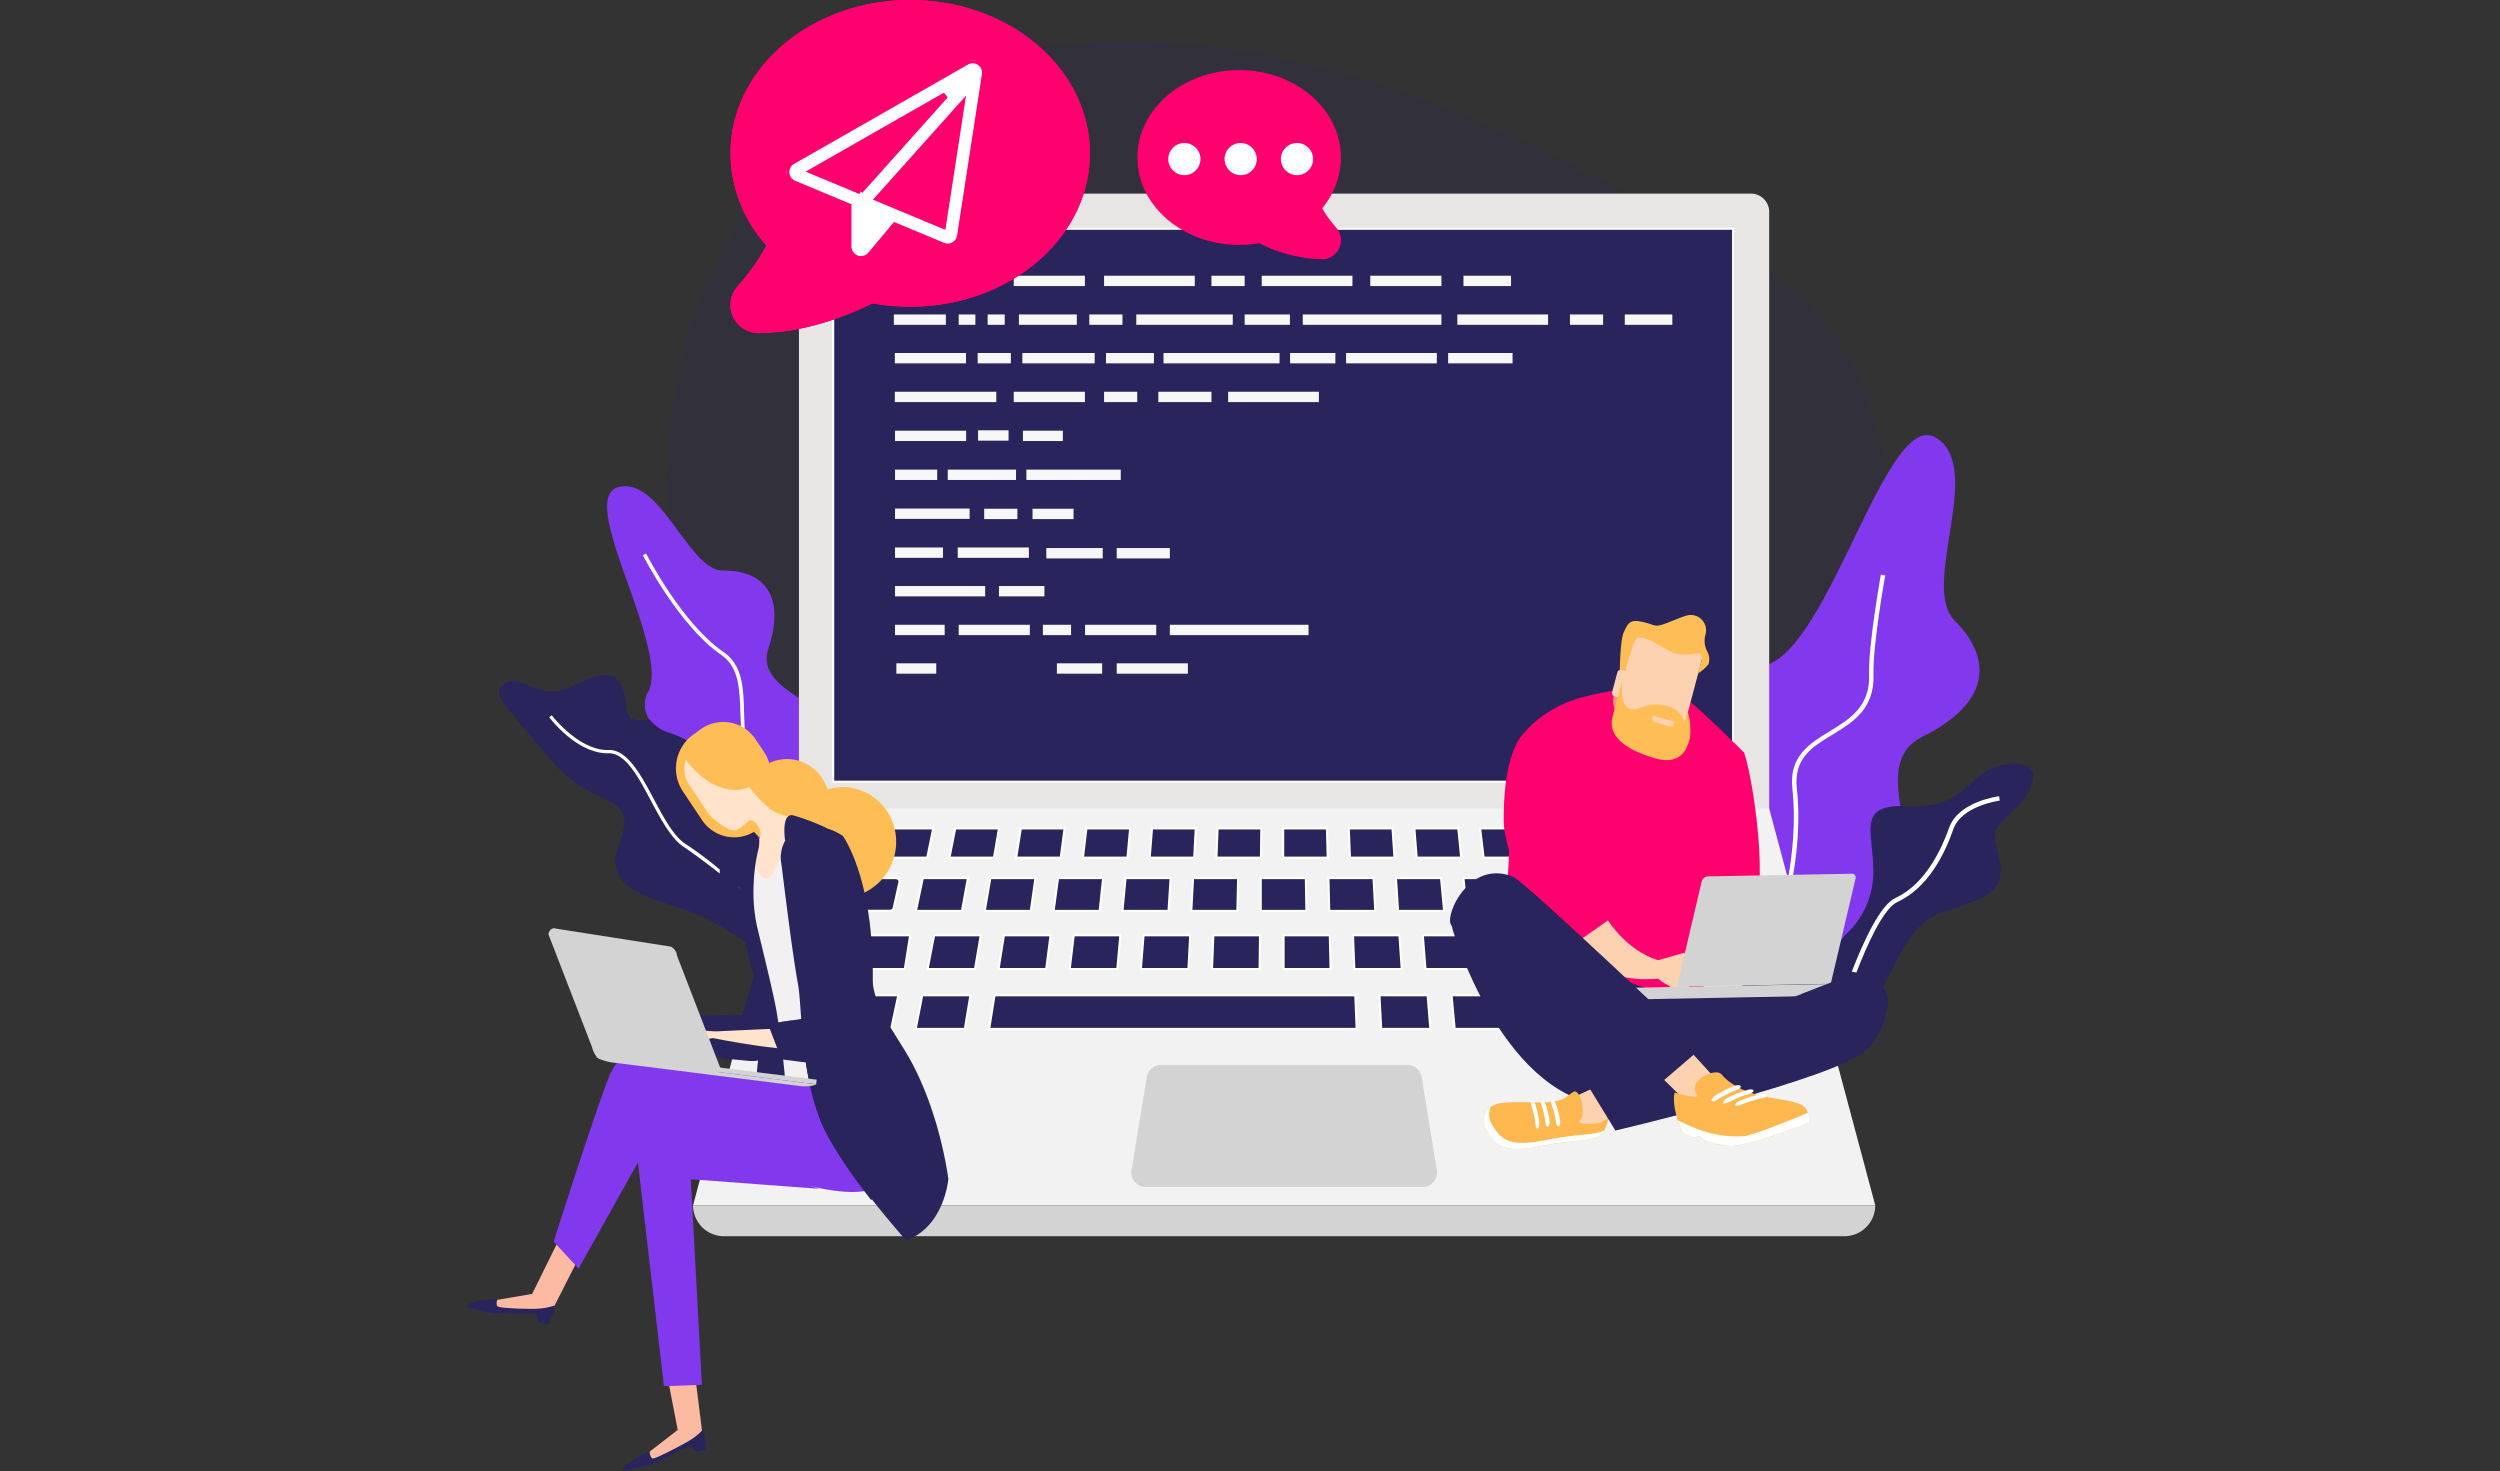 <svg xmlns="http://www.w3.org/2000/svg" xmlns:xlink="http://www.w3.org/1999/xlink" width="606" height="356.605" viewBox="0 0 606 356.605"><rect x="0" y="0" width="606" height="356.605" fill="#333333" stroke="none"/><defs><clipPath id="clip-path"><rect id="Rectangle_219" data-name="Rectangle 219" width="35.714" height="8.73" fill="#fff"></rect></clipPath><clipPath id="clip-path-2"><rect id="Rectangle_220" data-name="Rectangle 220" width="48.206" height="48.239" fill="#fff" stroke="#ff006e" stroke-width="1.5"></rect></clipPath></defs><g id="image-4" transform="translate(-4159 -2734.395)"><rect id="Rectangle_221" data-name="Rectangle 221" width="606" height="356" transform="translate(4159 2735)" fill="none"></rect><g id="Group_215" data-name="Group 215" transform="translate(26 102.501)"><path id="Path_370" data-name="Path 370" d="M101.833,705.759l2.464,19.665L93.6,730.491l-5.9,1.3,10.507-8.136L94.766,705.9Z" transform="translate(4199.071 2254.846)" fill="#fcbaa2"></path><path id="Path_371" data-name="Path 371" d="M101.816,749.04l-2.324.6L97.911,748.2l-8.554,4.277-7.578,1.813a1.532,1.532,0,0,1,.139-.93c.93-1.255,6.276-4,6.276-4s.093,1.813.837,1.86,7.3-3.394,8.833-4.324c2.6-1.627,3.115-2.7,3.3-2.557.558.279.651,4.7.651,4.7" transform="translate(4202.25 2234.206)" fill="#29245c"></path><path id="Path_372" data-name="Path 372" d="M130.386,255.079c.646,1.6,1.359,3.194,2.141,4.724,11.622,22.8,35.208,37.178,60.355,39.761,20.118,2.039,39.693-4.52,56.515-15.225,16.788-10.671,30.246-25.692,48.9-33.508,26.3-10.977,55.632-19.643,76.26-42.888C398.01,181.538,407.049,141.505,396,107.726,385.265,74.761,349.616,64.09,321.92,49.578c-49.786-26.133-118.74-43.5-170.565-12.812C89.266,73.5,100.549,156.9,120.225,214.774c4.486,13.185,5.03,27.391,10.161,40.3" transform="translate(4189.996 2621.56)" fill="#29245c" opacity="0.2"></path><rect id="Rectangle_149" data-name="Rectangle 149" width="296.024" height="279.491" transform="translate(4294.657 2642.004)" fill="none"></rect><path id="Path_373" data-name="Path 373" d="M135.835,345.047c-2.232-6.276-4.788-13.343-1.953-20.595,3.812-9.763-4.277-14.784-11.39-19.293-6.137-3.812-11.9-7.438-9.949-13.436,2.139-6.509,2-11.529-.418-14.83-2.046-2.789-5.672-4.277-10.507-4.231-3.859.046-7.3-4.7-10.972-9.67-4.324-5.858-8.74-11.9-14.319-10.553a3.289,3.289,0,0,0-2.232,1.674c-1.953,3.673,1.116,12.413,4.417,21.711,3.533,10.042,7.578,21.385,4.928,26.22-2.882,5.3,2.324,10.135,7.857,15.3,5.858,5.439,12.506,11.622,10.739,19.386-1.674,7.252-2.046,9.949-1.023,11.53.79,1.255,2.417,1.534,4.881,2a50.964,50.964,0,0,1,6.416,1.534c11.2,3.487,14.458,10.739,14.5,10.832l.139.325.325-.047c5.393-.837,8.554-2.371,10.042-4.835.093-.139.139-.279.232-.418,1.581-3.3.046-7.624-1.72-12.6" transform="translate(4206.678 2497.521)" fill="#8238ed"></path><path id="Path_374" data-name="Path 374" d="M76.994,383.856c1.86,2.882,3.208,5.393,3.068,8.926-.093,3.3-.6,6.555-.883,9.809-.046.7-.093,1.348-.139,2-.93-.79-1.813-1.581-2.743-2.371a11.757,11.757,0,0,0-1.3-.046c1.3,1.069,2.65,2.231,3.952,3.394-.139,2.278-.186,4.556-.186,6.834,0,1.348-.046,2.789.046,4.138-1.209-.744-2.464-1.488-3.626-2.232a86.28,86.28,0,0,0-9.623-5.439c-2-.837-4.231-1.581-6.369-2.278-5.579-1.813-11.3-3.673-13.2-7.624-.976-2.046-.883-4.51.279-7.485,2.929-7.671.186-8.973-4.417-11.2a33.32,33.32,0,0,1-12.459-9.344c-2-2.417-3.766-4.51-5.346-6.323-4.7-5.532-7.3-8.554-6.973-10.321a2.021,2.021,0,0,1,.79-1.162,4.867,4.867,0,0,1,.883-.558c1.767-.976,3.533-.232,5.532.6,2.7,1.116,6,2.557,10.6.186,3.626-1.86,7.671-3.58,10.088-2.185,1.674.93,2.65,3.347,2.975,7.3a3.419,3.419,0,0,0,1.209,2.65c1.023.744,2.6.651,4.417.279a9.378,9.378,0,0,0,4.835,3.254c2.743.976,4.788,1.86,6.788,4.091a121.443,121.443,0,0,1,11.808,15.109" transform="translate(4236.881 2444.858)" fill="#29245c"></path><path id="Path_375" data-name="Path 375" d="M76.215,402.761c-2.789-1.86-5.207-6.369-7.531-10.739-3.161-5.951-6.462-12.087-10.972-11.948-7.252.186-13.714-8.368-13.807-8.415l-.6.465c.279.372,6.788,8.926,14.412,8.74,4.045-.093,7.252,5.811,10.274,11.576,2.371,4.417,4.835,9.019,7.764,11.018,1.767,1.162,5.021,3.533,8.88,6.555v-.976a90.891,90.891,0,0,0-8.415-6.276" transform="translate(4222.83 2433.624)" fill="#fff"></path><path id="Path_376" data-name="Path 376" d="M628.5,382.184s4.184-10.414-3.44-25.2c-7.671-14.784-13.854-12.506,4.6-23.9s.093-47.187,15.807-51.743,29.335-62.529,41.283-55.137-4,35.8,4.556,44.351c8.508,8.554,9.67,19.386-7.95,28.173s12.506,42.352-11.39,52.58-17.015,50.349-43.468,30.869" transform="translate(3915.545 2511.802)" fill="#8238ed"></path><path id="Path_377" data-name="Path 377" d="M656.32,432.157c-.047-.139-2.6-13.436,5.532-30.637,8.275-17.527,12.227-36.68,10.6-51.278-.883-7.9,4.184-10.972,9.066-13.947,4.835-2.929,9.809-6,9.53-13.761-.232-7.02,2.743-23.477,2.836-24.175l1.069.186c-.047.186-3.068,17.062-2.836,23.942.279,8.415-4.974,11.622-10.042,14.691-4.835,2.929-9.344,5.718-8.554,12.924,1.674,14.737-2.325,34.124-10.693,51.836-7.95,16.876-5.486,29.846-5.439,29.986Z" transform="translate(3895.025 2472.847)" fill="#fff"></path><path id="Path_378" data-name="Path 378" d="M745.648,398.512c6.648-3.161,13.714-1.72,10.042,4.928s-9.159,7.159-8.136,12.413,3.719,10.972-4.928,14.319c-8.647,3.3-12.692,2.743-17.945,12.459-5.3,9.716-7.113,16.922-16.178,14.6-9.065-2.371-1.534-14.319,3.161-19.34a20.464,20.464,0,0,0,6.276-15.109c-.093-9.716-4.091-16.225,8.461-15.574,12.552.558,14.737-6.555,19.247-8.694" transform="translate(3869.156 2420.114)" fill="#29245c"></path><path id="Path_379" data-name="Path 379" d="M710.3,473.087c.372-1.255,9.112-31.334,16.271-34.588,7.3-3.347,11.251-12.087,12.971-16.969,2.231-6.369,11.762-7.624,12.134-7.671l.14,1.069c-.093,0-9.251,1.209-11.251,6.927-2.138,6.183-6.23,14.272-13.529,17.62-6.694,3.068-15.574,33.612-15.667,33.938Z" transform="translate(3865.917 2411.042)" fill="#fff"></path><path id="Path_380" data-name="Path 380" d="M149.236,381.122c-14.319-3.58-14.5-11.3-14.691-18.735-.139-6.09-.279-11.855-8.043-15.388-10.274-4.7-10.507-13.389-10.739-21.06-.186-5.718-.325-11.111-4.6-14.04-10.274-7.02-18.968-24.035-19.061-24.221l.79-.418c.093.186,8.647,16.969,18.782,23.9,4.649,3.161,4.835,8.787,4.974,14.737.232,7.764.465,15.853,10.228,20.27,8.229,3.766,8.415,10.088,8.554,16.178.186,7.438.372,14.5,14.04,17.9Z" transform="translate(4196.717 2478.787)" fill="#fff"></path><path id="Path_381" data-name="Path 381" d="M173.5,273.856H408.692V104.076a4.415,4.415,0,0,0-4.417-4.417H177.917a4.415,4.415,0,0,0-4.417,4.417Z" transform="translate(4153.16 2579.171)" fill="#e8e5e5"></path><rect id="Rectangle_150" data-name="Rectangle 150" width="218.13" height="134.03" transform="translate(4334.967 2687.344)" fill="#29245c"></rect><rect id="Rectangle_151" data-name="Rectangle 151" width="218.13" height="134.03" transform="translate(4334.967 2687.344)" fill="none" stroke="#fff" stroke-width="0.5"></rect><path id="Path_382" data-name="Path 382" d="M379.154,420.259h-235.1L118.3,516.446H404.863Z" transform="translate(4182.697 2407.618)" fill="#f2f2f2"></path><path id="Path_383" data-name="Path 383" d="M189.828,456.559h14.458c.6,0,1.069.465.93.976l-1.395,6.276a.924.924,0,0,1-.93.651H188.2a.861.861,0,0,1-.93-1.023l1.627-6.276a.945.945,0,0,1,.93-.6" transform="translate(4145.804 2388.194)" fill="#29245c"></path><path id="Path_384" data-name="Path 384" d="M189.828,456.559h14.458c.6,0,1.069.465.93.976l-1.395,6.276a.924.924,0,0,1-.93.651H188.2a.861.861,0,0,1-.93-1.023l1.627-6.276A.945.945,0,0,1,189.828,456.559Z" transform="translate(4145.804 2388.194)" fill="none" stroke="#fff" stroke-width="0.5"></path><path id="Path_385" data-name="Path 385" d="M236.174,456.559H247.1l-1.441,7.95H234.5Z" transform="translate(4120.519 2388.194)" fill="#29245c"></path><path id="Path_386" data-name="Path 386" d="M236.174,456.559H247.1l-1.441,7.95H234.5Z" transform="translate(4120.519 2388.194)" fill="none" stroke="#fff" stroke-width="0.5"></path><path id="Path_387" data-name="Path 387" d="M271.748,456.559h10.925l-1.116,7.95H270.4Z" transform="translate(4101.309 2388.194)" fill="#29245c"></path><path id="Path_388" data-name="Path 388" d="M271.748,456.559h10.925l-1.116,7.95H270.4Z" transform="translate(4101.309 2388.194)" fill="none" stroke="#fff" stroke-width="0.5"></path><path id="Path_389" data-name="Path 389" d="M307.369,456.559h10.925l-.837,7.95H306.3Z" transform="translate(4082.098 2388.194)" fill="#29245c"></path><path id="Path_390" data-name="Path 390" d="M307.369,456.559h10.925l-.837,7.95H306.3Z" transform="translate(4082.098 2388.194)" fill="none" stroke="#fff" stroke-width="0.5"></path><path id="Path_391" data-name="Path 391" d="M342.944,456.559h10.925l-.511,7.95H342.2Z" transform="translate(4062.888 2388.194)" fill="#29245c"></path><path id="Path_392" data-name="Path 392" d="M342.944,456.559h10.925l-.511,7.95H342.2Z" transform="translate(4062.888 2388.194)" fill="none" stroke="#fff" stroke-width="0.5"></path><path id="Path_393" data-name="Path 393" d="M378.518,456.559h10.925l-.186,7.95H378.1Z" transform="translate(4043.678 2388.194)" fill="#29245c"></path><path id="Path_394" data-name="Path 394" d="M378.518,456.559h10.925l-.186,7.95H378.1Z" transform="translate(4043.678 2388.194)" fill="none" stroke="#fff" stroke-width="0.5"></path><path id="Path_395" data-name="Path 395" d="M642.111,456.559H625.7l1.767,7.95h16.69Z" transform="translate(3911.187 2388.194)" fill="#29245c"></path><path id="Path_396" data-name="Path 396" d="M642.111,456.559H625.7l1.767,7.95h16.69Z" transform="translate(3911.187 2388.194)" fill="none" stroke="#fff" stroke-width="0.5"></path><path id="Path_397" data-name="Path 397" d="M601.425,456.559H590.5l1.441,7.95H603.1Z" transform="translate(3930.022 2388.194)" fill="#29245c"></path><path id="Path_398" data-name="Path 398" d="M601.425,456.559H590.5l1.441,7.95H603.1Z" transform="translate(3930.022 2388.194)" fill="none" stroke="#fff" stroke-width="0.5"></path><path id="Path_399" data-name="Path 399" d="M566.225,456.559H555.3l1.116,7.95h11.157Z" transform="translate(3948.858 2388.194)" fill="#29245c"></path><path id="Path_400" data-name="Path 400" d="M566.225,456.559H555.3l1.116,7.95h11.157Z" transform="translate(3948.858 2388.194)" fill="none" stroke="#fff" stroke-width="0.5"></path><path id="Path_401" data-name="Path 401" d="M530.925,456.559H520l.837,7.95h11.158Z" transform="translate(3967.747 2388.194)" fill="#29245c"></path><path id="Path_402" data-name="Path 402" d="M530.925,456.559H520l.837,7.95h11.158Z" transform="translate(3967.747 2388.194)" fill="none" stroke="#fff" stroke-width="0.5"></path><path id="Path_403" data-name="Path 403" d="M495.725,456.559H484.8l.511,7.95h11.158Z" transform="translate(3986.583 2388.194)" fill="#29245c"></path><path id="Path_404" data-name="Path 404" d="M495.725,456.559H484.8l.511,7.95h11.158Z" transform="translate(3986.583 2388.194)" fill="none" stroke="#fff" stroke-width="0.5"></path><path id="Path_405" data-name="Path 405" d="M460.525,456.559H449.6l.186,7.95h11.158Z" transform="translate(4005.418 2388.194)" fill="#29245c"></path><path id="Path_406" data-name="Path 406" d="M460.525,456.559H449.6l.186,7.95h11.158Z" transform="translate(4005.418 2388.194)" fill="none" stroke="#fff" stroke-width="0.5"></path><path id="Path_407" data-name="Path 407" d="M414.3,456.559h10.925l.139,7.95H414.3Z" transform="translate(4024.307 2388.194)" fill="#29245c"></path><path id="Path_408" data-name="Path 408" d="M414.3,456.559h10.925l.139,7.95H414.3Z" transform="translate(4024.307 2388.194)" fill="none" stroke="#fff" stroke-width="0.5"></path><path id="Path_409" data-name="Path 409" d="M180.467,486.359h22.78l-1.3,8.182H178.7Z" transform="translate(4150.377 2372.248)" fill="#29245c"></path><path id="Path_410" data-name="Path 410" d="M180.467,486.359h22.78l-1.3,8.182H178.7Z" transform="translate(4150.377 2372.248)" fill="none" stroke="#fff" stroke-width="0.5"></path><path id="Path_411" data-name="Path 411" d="M636.173,486.359H608l1.581,8.182h28.777Z" transform="translate(3920.658 2372.248)" fill="#29245c"></path><path id="Path_412" data-name="Path 412" d="M636.173,486.359H608l1.581,8.182h28.777Z" transform="translate(3920.658 2372.248)" fill="none" stroke="#fff" stroke-width="0.5"></path><path id="Path_413" data-name="Path 413" d="M582.85,486.359H571.6l1.255,8.182h11.529Z" transform="translate(3940.136 2372.248)" fill="#29245c"></path><path id="Path_414" data-name="Path 414" d="M582.85,486.359H571.6l1.255,8.182h11.529Z" transform="translate(3940.136 2372.248)" fill="none" stroke="#fff" stroke-width="0.5"></path><path id="Path_415" data-name="Path 415" d="M546.451,486.359H535.2l.93,8.182h11.529Z" transform="translate(3959.614 2372.248)" fill="#29245c"></path><path id="Path_416" data-name="Path 416" d="M546.451,486.359H535.2l.93,8.182h11.529Z" transform="translate(3959.614 2372.248)" fill="none" stroke="#fff" stroke-width="0.5"></path><path id="Path_417" data-name="Path 417" d="M510.051,486.359H498.8l.651,8.182h11.483Z" transform="translate(3979.091 2372.248)" fill="#29245c"></path><path id="Path_418" data-name="Path 418" d="M510.051,486.359H498.8l.651,8.182h11.483Z" transform="translate(3979.091 2372.248)" fill="none" stroke="#fff" stroke-width="0.5"></path><path id="Path_419" data-name="Path 419" d="M473.65,486.359H462.4l.325,8.182h11.483Z" transform="translate(3998.569 2372.248)" fill="#29245c"></path><path id="Path_420" data-name="Path 420" d="M473.65,486.359H462.4l.325,8.182h11.483Z" transform="translate(3998.569 2372.248)" fill="none" stroke="#fff" stroke-width="0.5"></path><path id="Path_421" data-name="Path 421" d="M172.639,517.659h23.338l-1.72,8.136H170.5Z" transform="translate(4154.765 2355.499)" fill="#29245c"></path><path id="Path_422" data-name="Path 422" d="M172.639,517.659h23.338l-1.72,8.136H170.5Z" transform="translate(4154.765 2355.499)" fill="none" stroke="#fff" stroke-width="0.5"></path><path id="Path_423" data-name="Path 423" d="M235.981,517.659H247.65l-1.348,8.136H234.4Z" transform="translate(4120.572 2355.499)" fill="#29245c"></path><path id="Path_424" data-name="Path 424" d="M235.981,517.659H247.65l-1.348,8.136H234.4Z" transform="translate(4120.572 2355.499)" fill="none" stroke="#fff" stroke-width="0.5"></path><path id="Path_425" data-name="Path 425" d="M274,517.659h87.447l.325,8.136H272.7Z" transform="translate(4100.078 2355.499)" fill="#29245c"></path><path id="Path_426" data-name="Path 426" d="M274,517.659h87.447l.325,8.136H272.7Z" transform="translate(4100.078 2355.499)" fill="none" stroke="#fff" stroke-width="0.5"></path><path id="Path_427" data-name="Path 427" d="M476.2,517.659h11.669l.651,8.136h-11.9Z" transform="translate(3991.185 2355.499)" fill="#29245c"></path><path id="Path_428" data-name="Path 428" d="M476.2,517.659h11.669l.651,8.136h-11.9Z" transform="translate(3991.185 2355.499)" fill="none" stroke="#fff" stroke-width="0.5"></path><path id="Path_429" data-name="Path 429" d="M513.8,517.659h11.669l.976,8.136h-11.9Z" transform="translate(3971.065 2355.499)" fill="#29245c"></path><path id="Path_430" data-name="Path 430" d="M513.8,517.659h11.669l.976,8.136h-11.9Z" transform="translate(3971.065 2355.499)" fill="none" stroke="#fff" stroke-width="0.5"></path><path id="Path_431" data-name="Path 431" d="M551.5,517.659h11.669l1.255,8.136H552.569Z" transform="translate(3950.891 2355.499)" fill="#29245c"></path><path id="Path_432" data-name="Path 432" d="M551.5,517.659h11.669l1.255,8.136H552.569Z" transform="translate(3950.891 2355.499)" fill="none" stroke="#fff" stroke-width="0.5"></path><path id="Path_433" data-name="Path 433" d="M589.1,517.659h11.669l1.581,8.136H590.495Z" transform="translate(3930.771 2355.499)" fill="#29245c"></path><path id="Path_434" data-name="Path 434" d="M589.1,517.659h11.669l1.581,8.136H590.495Z" transform="translate(3930.771 2355.499)" fill="none" stroke="#fff" stroke-width="0.5"></path><path id="Path_435" data-name="Path 435" d="M626.7,517.659h23.338l2.138,8.136H628.42Z" transform="translate(3910.652 2355.499)" fill="#29245c"></path><path id="Path_436" data-name="Path 436" d="M626.7,517.659h23.338l2.138,8.136H628.42Z" transform="translate(3910.652 2355.499)" fill="none" stroke="#fff" stroke-width="0.5"></path><path id="Path_437" data-name="Path 437" d="M437.4,486.359H426.2v8.182h11.39Z" transform="translate(4017.94 2372.248)" fill="#29245c"></path><path id="Path_438" data-name="Path 438" d="M437.4,486.359H426.2v8.182h11.39Z" transform="translate(4017.94 2372.248)" fill="none" stroke="#fff" stroke-width="0.5"></path><path id="Path_439" data-name="Path 439" d="M400.522,486.359h-11.3l-.325,8.182h11.529Z" transform="translate(4037.899 2372.248)" fill="#29245c"></path><path id="Path_440" data-name="Path 440" d="M400.522,486.359h-11.3l-.325,8.182h11.529Z" transform="translate(4037.899 2372.248)" fill="none" stroke="#fff" stroke-width="0.5"></path><path id="Path_441" data-name="Path 441" d="M363.748,486.359h-11.3l-.651,8.182h11.529Z" transform="translate(4057.751 2372.248)" fill="#29245c"></path><path id="Path_442" data-name="Path 442" d="M363.748,486.359h-11.3l-.651,8.182h11.529Z" transform="translate(4057.751 2372.248)" fill="none" stroke="#fff" stroke-width="0.5"></path><path id="Path_443" data-name="Path 443" d="M326.973,486.359h-11.3l-.976,8.182h11.529Z" transform="translate(4077.604 2372.248)" fill="#29245c"></path><path id="Path_444" data-name="Path 444" d="M326.973,486.359h-11.3l-.976,8.182h11.529Z" transform="translate(4077.604 2372.248)" fill="none" stroke="#fff" stroke-width="0.5"></path><path id="Path_445" data-name="Path 445" d="M290.2,486.359H278.9l-1.3,8.182h11.529Z" transform="translate(4097.456 2372.248)" fill="#29245c"></path><path id="Path_446" data-name="Path 446" d="M290.2,486.359H278.9l-1.3,8.182h11.529Z" transform="translate(4097.456 2372.248)" fill="none" stroke="#fff" stroke-width="0.5"></path><path id="Path_447" data-name="Path 447" d="M253.478,486.359h-11.3l-1.581,8.182h11.483Z" transform="translate(4117.254 2372.248)" fill="#29245c"></path><path id="Path_448" data-name="Path 448" d="M253.478,486.359h-11.3l-1.581,8.182h11.483Z" transform="translate(4117.254 2372.248)" fill="none" stroke="#fff" stroke-width="0.5"></path><path id="Path_449" data-name="Path 449" d="M193.9,437.725l1.86-7.066h5.3l-1.72,7.066Z" transform="translate(4142.244 2402.053)" fill="#29245c"></path><path id="Path_450" data-name="Path 450" d="M193.9,437.725l1.86-7.066h5.3l-1.72,7.066Z" transform="translate(4142.244 2402.053)" fill="none" stroke="#fff" stroke-width="0.5"></path><path id="Path_451" data-name="Path 451" d="M218.774,430.659h10.6l-1.441,7.066H217.1Z" transform="translate(4129.829 2402.053)" fill="#29245c"></path><path id="Path_452" data-name="Path 452" d="M218.774,430.659h10.6l-1.441,7.066H217.1Z" transform="translate(4129.829 2402.053)" fill="none" stroke="#fff" stroke-width="0.5"></path><path id="Path_453" data-name="Path 453" d="M253.395,430.659h10.6l-1.209,7.066H252Z" transform="translate(4111.154 2402.053)" fill="#29245c"></path><path id="Path_454" data-name="Path 454" d="M253.395,430.659h10.6l-1.209,7.066H252Z" transform="translate(4111.154 2402.053)" fill="none" stroke="#fff" stroke-width="0.5"></path><path id="Path_455" data-name="Path 455" d="M287.916,430.659h10.6l-.93,7.066H286.8Z" transform="translate(4092.533 2402.053)" fill="#29245c"></path><path id="Path_456" data-name="Path 456" d="M287.916,430.659h10.6l-.93,7.066H286.8Z" transform="translate(4092.533 2402.053)" fill="none" stroke="#fff" stroke-width="0.5"></path><path id="Path_457" data-name="Path 457" d="M322.437,430.659h10.6l-.651,7.066H321.6Z" transform="translate(4073.911 2402.053)" fill="#29245c"></path><path id="Path_458" data-name="Path 458" d="M322.437,430.659h10.6l-.651,7.066H321.6Z" transform="translate(4073.911 2402.053)" fill="none" stroke="#fff" stroke-width="0.5"></path><path id="Path_459" data-name="Path 459" d="M356.958,430.659h10.6l-.372,7.066H356.4Z" transform="translate(4055.29 2402.053)" fill="#29245c"></path><path id="Path_460" data-name="Path 460" d="M356.958,430.659h10.6l-.372,7.066H356.4Z" transform="translate(4055.29 2402.053)" fill="none" stroke="#fff" stroke-width="0.5"></path><path id="Path_461" data-name="Path 461" d="M391.479,430.659h10.6l-.093,7.066H391.2Z" transform="translate(4036.668 2402.053)" fill="#29245c"></path><path id="Path_462" data-name="Path 462" d="M391.479,430.659h10.6l-.093,7.066H391.2Z" transform="translate(4036.668 2402.053)" fill="none" stroke="#fff" stroke-width="0.5"></path><path id="Path_463" data-name="Path 463" d="M426,430.659h10.6l.186,7.066H426Z" transform="translate(4018.047 2402.053)" fill="#29245c"></path><path id="Path_464" data-name="Path 464" d="M426,430.659h10.6l.186,7.066H426Z" transform="translate(4018.047 2402.053)" fill="none" stroke="#fff" stroke-width="0.5"></path><path id="Path_465" data-name="Path 465" d="M460.2,430.659h10.6l.465,7.066H460.479Z" transform="translate(3999.746 2402.053)" fill="#29245c"></path><path id="Path_466" data-name="Path 466" d="M460.2,430.659h10.6l.465,7.066H460.479Z" transform="translate(3999.746 2402.053)" fill="none" stroke="#fff" stroke-width="0.5"></path><path id="Path_467" data-name="Path 467" d="M494.4,430.659h10.646l.7,7.066H494.958Z" transform="translate(3981.446 2402.053)" fill="#29245c"></path><path id="Path_468" data-name="Path 468" d="M494.4,430.659h10.646l.7,7.066H494.958Z" transform="translate(3981.446 2402.053)" fill="none" stroke="#fff" stroke-width="0.5"></path><path id="Path_469" data-name="Path 469" d="M528.7,430.659h10.6l1.023,7.066H529.537Z" transform="translate(3963.092 2402.053)" fill="#29245c"></path><path id="Path_470" data-name="Path 470" d="M528.7,430.659h10.6l1.023,7.066H529.537Z" transform="translate(3963.092 2402.053)" fill="none" stroke="#fff" stroke-width="0.5"></path><path id="Path_471" data-name="Path 471" d="M562.9,430.659h10.6l1.3,7.066H564.016Z" transform="translate(3944.791 2402.053)" fill="#29245c"></path><path id="Path_472" data-name="Path 472" d="M562.9,430.659h10.6l1.3,7.066H564.016Z" transform="translate(3944.791 2402.053)" fill="none" stroke="#fff" stroke-width="0.5"></path><path id="Path_473" data-name="Path 473" d="M597.1,430.659h10.6l1.581,7.066H598.495Z" transform="translate(3926.491 2402.053)" fill="#29245c"></path><path id="Path_474" data-name="Path 474" d="M597.1,430.659h10.6l1.581,7.066H598.495Z" transform="translate(3926.491 2402.053)" fill="none" stroke="#fff" stroke-width="0.5"></path><path id="Path_475" data-name="Path 475" d="M631.3,430.659h10.6l1.86,7.066H632.974Z" transform="translate(3908.19 2402.053)" fill="#29245c"></path><path id="Path_476" data-name="Path 476" d="M631.3,430.659h10.6l1.86,7.066H632.974Z" transform="translate(3908.19 2402.053)" fill="none" stroke="#fff" stroke-width="0.5"></path><path id="Path_477" data-name="Path 477" d="M397.378,634.644H125.785a7.48,7.48,0,0,1-7.485-7.485H404.863a7.48,7.48,0,0,1-7.485,7.485" transform="translate(4182.698 2296.906)" fill="#d3d3d3"></path><path id="Path_478" data-name="Path 478" d="M417.179,556.888a3.532,3.532,0,0,0-3.44-2.929H354a3.5,3.5,0,0,0-3.44,2.929l-3.719,22.548a3.506,3.506,0,0,0,3.44,4.091h67.131a3.482,3.482,0,0,0,3.44-4.091Z" transform="translate(4060.433 2336.075)" fill="#d3d3d3"></path><rect id="Rectangle_152" data-name="Rectangle 152" width="24.314" height="2.51" transform="translate(4349.672 2698.728)" fill="#f7f7f7"></rect><rect id="Rectangle_153" data-name="Rectangle 153" width="17.527" height="2.51" transform="translate(4380.82 2717.463)" fill="#f7f7f7"></rect><rect id="Rectangle_154" data-name="Rectangle 154" width="11.622" height="2.51" transform="translate(4401.09 2717.463)" fill="#f7f7f7"></rect><rect id="Rectangle_155" data-name="Rectangle 155" width="11.622" height="2.51" transform="translate(4349.951 2764.604)" fill="#f7f7f7"></rect><rect id="Rectangle_156" data-name="Rectangle 156" width="28.126" height="2.51" transform="translate(4415.037 2717.463)" fill="#f7f7f7"></rect><rect id="Rectangle_157" data-name="Rectangle 157" width="18.085" height="2.51" transform="translate(4349.951 2755.167)" fill="#f7f7f7"></rect><rect id="Rectangle_158" data-name="Rectangle 158" width="11.018" height="2.51" transform="translate(4375.148 2773.948)" fill="#f7f7f7"></rect><rect id="Rectangle_159" data-name="Rectangle 159" width="21.85" height="2.51" transform="translate(4349.951 2773.948)" fill="#f7f7f7"></rect><rect id="Rectangle_160" data-name="Rectangle 160" width="12.041" height="2.51" transform="translate(4349.951 2783.339)" fill="#f7f7f7"></rect><rect id="Rectangle_161" data-name="Rectangle 161" width="17.248" height="2.51" transform="translate(4378.729 2698.728)" fill="#f7f7f7"></rect><rect id="Rectangle_162" data-name="Rectangle 162" width="17.248" height="2.51" transform="translate(4378.729 2726.854)" fill="#f7f7f7"></rect><rect id="Rectangle_163" data-name="Rectangle 163" width="7.392" height="2.51" transform="translate(4370.082 2736.199)" fill="#f7f7f7"></rect><rect id="Rectangle_164" data-name="Rectangle 164" width="16.55" height="2.51" transform="translate(4362.736 2745.729)" fill="#f7f7f7"></rect><rect id="Rectangle_165" data-name="Rectangle 165" width="22.873" height="2.51" transform="translate(4381.796 2745.729)" fill="#f7f7f7"></rect><rect id="Rectangle_166" data-name="Rectangle 166" width="17.248" height="2.51" transform="translate(4349.951 2736.292)" fill="#f7f7f7"></rect><rect id="Rectangle_167" data-name="Rectangle 167" width="10.228" height="2.51" transform="translate(4349.951 2745.729)" fill="#f7f7f7"></rect><rect id="Rectangle_168" data-name="Rectangle 168" width="9.67" height="2.51" transform="translate(4380.96 2736.292)" fill="#f7f7f7"></rect><rect id="Rectangle_169" data-name="Rectangle 169" width="9.67" height="2.51" transform="translate(4350.277 2792.684)" fill="#f7f7f7"></rect><rect id="Rectangle_170" data-name="Rectangle 170" width="17.248" height="2.51" transform="translate(4349.905 2717.463)" fill="#f7f7f7"></rect><rect id="Rectangle_171" data-name="Rectangle 171" width="17.248" height="2.51" transform="translate(4365.153 2764.604)" fill="#f7f7f7"></rect><rect id="Rectangle_172" data-name="Rectangle 172" width="17.248" height="2.51" transform="translate(4365.386 2783.339)" fill="#f7f7f7"></rect><rect id="Rectangle_173" data-name="Rectangle 173" width="17.248" height="2.51" transform="translate(4396.022 2783.339)" fill="#f7f7f7"></rect><rect id="Rectangle_174" data-name="Rectangle 174" width="24.593" height="2.51" transform="translate(4349.905 2726.854)" fill="#f7f7f7"></rect><rect id="Rectangle_175" data-name="Rectangle 175" width="17.248" height="2.51" transform="translate(4465.153 2698.728)" fill="#f7f7f7"></rect><rect id="Rectangle_176" data-name="Rectangle 176" width="17.248" height="2.51" transform="translate(4403.693 2792.684)" fill="#f7f7f7"></rect><rect id="Rectangle_177" data-name="Rectangle 177" width="11.529" height="2.51" transform="translate(4487.747 2698.728)" fill="#f7f7f7"></rect><rect id="Rectangle_178" data-name="Rectangle 178" width="11.529" height="2.51" transform="translate(4526.845 2708.119)" fill="#f7f7f7"></rect><rect id="Rectangle_179" data-name="Rectangle 179" width="21.99" height="2.51" transform="translate(4400.625 2698.728)" fill="#f7f7f7"></rect><rect id="Rectangle_180" data-name="Rectangle 180" width="21.99" height="2.51" transform="translate(4486.259 2708.119)" fill="#f7f7f7"></rect><rect id="Rectangle_181" data-name="Rectangle 181" width="21.99" height="2.51" transform="translate(4459.295 2717.463)" fill="#f7f7f7"></rect><rect id="Rectangle_182" data-name="Rectangle 182" width="21.99" height="2.51" transform="translate(4430.704 2726.854)" fill="#f7f7f7"></rect><rect id="Rectangle_183" data-name="Rectangle 183" width="15.621" height="2.51" transform="translate(4484.028 2717.463)" fill="#f7f7f7"></rect><rect id="Rectangle_184" data-name="Rectangle 184" width="21.99" height="2.51" transform="translate(4438.84 2698.728)" fill="#f7f7f7"></rect><rect id="Rectangle_185" data-name="Rectangle 185" width="12.878" height="2.51" transform="translate(4413.782 2726.854)" fill="#f7f7f7"></rect><rect id="Rectangle_186" data-name="Rectangle 186" width="12.878" height="2.51" transform="translate(4403.693 2764.744)" fill="#f7f7f7"></rect><rect id="Rectangle_187" data-name="Rectangle 187" width="8.043" height="2.51" transform="translate(4426.659 2698.728)" fill="#f7f7f7"></rect><rect id="Rectangle_188" data-name="Rectangle 188" width="8.043" height="2.51" transform="translate(4400.625 2726.854)" fill="#f7f7f7"></rect><rect id="Rectangle_189" data-name="Rectangle 189" width="8.043" height="2.51" transform="translate(4513.549 2708.119)" fill="#f7f7f7"></rect><rect id="Rectangle_190" data-name="Rectangle 190" width="12.599" height="2.51" transform="translate(4349.672 2708.119)" fill="#f7f7f7"></rect><rect id="Rectangle_191" data-name="Rectangle 191" width="9.949" height="2.51" transform="translate(4383.284 2755.213)" fill="#f7f7f7"></rect><rect id="Rectangle_192" data-name="Rectangle 192" width="4.045" height="2.51" transform="translate(4365.386 2708.119)" fill="#f7f7f7"></rect><rect id="Rectangle_193" data-name="Rectangle 193" width="33.612" height="2.51" transform="translate(4448.788 2708.119)" fill="#f7f7f7"></rect><rect id="Rectangle_194" data-name="Rectangle 194" width="33.612" height="2.51" transform="translate(4416.571 2783.339)" fill="#f7f7f7"></rect><rect id="Rectangle_195" data-name="Rectangle 195" width="4.138" height="2.51" transform="translate(4372.406 2708.119)" fill="#f7f7f7"></rect><rect id="Rectangle_196" data-name="Rectangle 196" width="10.972" height="2.51" transform="translate(4434.702 2708.119)" fill="#f7f7f7"></rect><rect id="Rectangle_197" data-name="Rectangle 197" width="10.972" height="2.51" transform="translate(4445.72 2717.463)" fill="#f7f7f7"></rect><rect id="Rectangle_198" data-name="Rectangle 198" width="10.972" height="2.51" transform="translate(4389.188 2792.684)" fill="#f7f7f7"></rect><rect id="Rectangle_199" data-name="Rectangle 199" width="23.384" height="2.51" transform="translate(4408.435 2708.119)" fill="#f7f7f7"></rect><rect id="Rectangle_200" data-name="Rectangle 200" width="13.668" height="2.51" transform="translate(4386.632 2764.744)" fill="#f7f7f7"></rect><rect id="Rectangle_201" data-name="Rectangle 201" width="6.834" height="2.51" transform="translate(4385.795 2783.339)" fill="#f7f7f7"></rect><rect id="Rectangle_202" data-name="Rectangle 202" width="8.043" height="2.51" transform="translate(4397.045 2708.119)" fill="#f7f7f7"></rect><rect id="Rectangle_203" data-name="Rectangle 203" width="8.043" height="2.51" transform="translate(4369.988 2717.463)" fill="#f7f7f7"></rect><rect id="Rectangle_204" data-name="Rectangle 204" width="8.043" height="2.51" transform="translate(4371.569 2755.213)" fill="#f7f7f7"></rect><rect id="Rectangle_205" data-name="Rectangle 205" width="14.04" height="2.51" transform="translate(4379.984 2708.119)" fill="#f7f7f7"></rect><path id="Path_479" data-name="Path 479" d="M119.46,533.5s-.186,1.953-9.3,1.953S87.8,533.08,87.8,533.08l21.153-2.045s8.136-.418,10.507,2.464" transform="translate(4199.019 2348.353)" fill="#29245c"></path><path id="Path_480" data-name="Path 480" d="M86.308,535.871c-5.16,0-7.345,2.65-9.391,3.487s-4.091,2.092-4.091,2.046c1.162-2.278,2.789-2.325,3.626-3.068s.6-.372-1.209-.511c-1.023-.093-2.882,1.813-4.184,2.882a4.551,4.551,0,0,1-1.86.976,24.688,24.688,0,0,1,3.022-3.44,27.681,27.681,0,0,1,5.207-3.673c1.116-.465,4.556-.558,6.973-.232,2.789.372,5.625,1.534,1.906,1.534" transform="translate(4208.971 2346.677)" fill="#29245c"></path><path id="Path_481" data-name="Path 481" d="M79.359,535.259s-3.952,1.023-4.649,1.581c-.465.372-2.51,2.557-2.51,2.557a4.848,4.848,0,0,0,2.324-1.069,39.144,39.144,0,0,1,4.835-3.068" transform="translate(4207.365 2346.081)" fill="#29245c"></path><path id="Path_482" data-name="Path 482" d="M126.958,527.759s9.949.651,9.251,6.788c-.372,3.487-2.65,4.7-5.672,4.416-5.579-.465-11.9-1.3-11.9-1.3l-2.836-9.53Z" transform="translate(4184.035 2350.094)" fill="#29245c"></path><path id="Path_483" data-name="Path 483" d="M140.556,488.881l9.763-31.474s1.441-4.6,3.812-3.766c3.394,1.255,1.72,5.021,1.441,7.252-.6,4.556-.186,6.555-3.347,17.527-1.953,6.788-3.626,14.6-5.3,19.061-1.162,3.068-3.161-1.348-6.183-2.557-5.672-2.278-.186-6.044-.186-6.044" transform="translate(4172.064 2389.809)" fill="#29245c"></path><path id="Path_484" data-name="Path 484" d="M145.223,408.7a10.232,10.232,0,0,0,13.25,6.323,10.782,10.782,0,0,0,6.369-13.575,10.232,10.232,0,0,0-13.25-6.323,10.782,10.782,0,0,0-6.369,13.575" transform="translate(4168.606 2421.412)" fill="#ffbe55"></path><path id="Path_485" data-name="Path 485" d="M115.665,398.856a9.358,9.358,0,0,0,13.25,2.51l-.6-5.253a10.1,10.1,0,0,0,2.417-13.715l-2.046-3.022a9.358,9.358,0,0,0-13.25-2.51l-1.953,1.395a10.1,10.1,0,0,0-2.417,13.714Z" transform="translate(4187.471 2431.764)" fill="#ffbe55"></path><path id="Path_486" data-name="Path 486" d="M114.1,394.659a18.25,18.25,0,0,0,1.72,2.139c4.277,4.649,10,6.416,13.622,4.51a29.986,29.986,0,0,0,5.3,5.486c2,1.627,7.113,2.278,7.113,2.278,2.975,3.254-8.182,22.269-8.973,22.176-1.627-.139-3.719-10.646-2.185-14.458.7-1.72,1.813-3.766,1.488-4.7-1.162-3.208-2.789-2.65-2.789-2.65s-2.139,2.51-3.812,2.417c-1.72-.139-4.7-2.836-4.835-2.882a7.421,7.421,0,0,1-1.395-1.534l-4.463-6.695a7.262,7.262,0,0,1-.79-6.09" transform="translate(4185.126 2421.316)" fill="#ffe3ca"></path><path id="Path_487" data-name="Path 487" d="M165.032,500.885s-3.626,4.37-4.742,4.835c-1.488.651-6.044-.744-6.044-.744s-1.209-20.037-2.6-27.847-3.44-9.856-3.533-12.32c-.139-3.952-3.44-5.532-2.882-8.6s1.534-14.04,1.86-12.6c2.836,12.459,6.323,2.092,7.113.465.418-.883,10.832,56.81,10.832,56.81" transform="translate(4168.323 2395.192)" fill="#f2f0f0"></path><path id="Path_488" data-name="Path 488" d="M146.882,435.669s-4.417,4.835-4.091,6.741c.279,1.906-1.906,7.857.279,16.132,2.464,9.437,3.766,15.853,4.231,22.036s-1.627,11.855-.79,19.433c.651,5.951,2,6.276,2,6.276a4.624,4.624,0,0,0,4.51-1.674c1.86-2.278-.93-22.548-1.86-27.568-.93-5.067-3.905-16.876-4.7-20.363a39.331,39.331,0,0,1-.744-9.9,41.009,41.009,0,0,1,1.255-8.833c.046-.232.279-2.836-.093-2.278" transform="translate(4169.968 2399.414)" fill="#29245c"></path><path id="Path_489" data-name="Path 489" d="M168.138,427.156a12.97,12.97,0,0,0,16.829,8,13.682,13.682,0,0,0,8.089-17.248,12.97,12.97,0,0,0-16.829-8,13.664,13.664,0,0,0-8.089,17.248" transform="translate(4156.43 2413.598)" fill="#ffbe55"></path><path id="Path_490" data-name="Path 490" d="M32.581,644.6l-8.508,16.736-11.715-.558L6.5,659.063l12.971-2.185,7.066-14.319Z" transform="translate(4242.522 2288.665)" fill="#fcbaa2"></path><path id="Path_491" data-name="Path 491" d="M19.9,682.242l-2.324-.558-.744-2.046L6.276,679.5,0,678.012a6.156,6.156,0,0,1,1.209-1.069c1.395-.6,6.369-.883,6.369-.883s-.511,1.441.139,1.813c.651.419,7.9.651,9.67.512,3.068-.233,3.952-.883,4.045-.7.325.651-1.534,4.556-1.534,4.556" transform="translate(4246 2270.739)" fill="#29245c"></path><path id="Path_492" data-name="Path 492" d="M115.567,539.259l-6.323,2.836.046,8.694L65.73,543.675s-4.138-1.348-6.787,5.486C55.177,558.831,45.6,588.91,45.6,588.91l6.044,6.555,19.014-33.984s38.958,18.921,51.79,14.83c4.928-1.581,8.694-10.6,8-19.712a119.061,119.061,0,0,0-1.953-13.714Z" transform="translate(4221.6 2343.941)" fill="#8238ed"></path><path id="Path_493" data-name="Path 493" d="M132.991,597.751,101.8,595.427l2.7,49.837-9.2.325L88.5,587.2s1.813-8.694,7.764-7.392c6,1.348,20.409,12.785,36.727,17.945" transform="translate(4198.643 2322.315)" fill="#8238ed"></path><path id="Path_494" data-name="Path 494" d="M194.37,526.816s-16.364-18.363-20.595-28.731c-5.067-12.413-4.649-27.987-5.579-33.147-1.72-9.484-3.812-27.894-4.184-30.172a8.469,8.469,0,0,1,1.023-4.835s-1.069-6.88,2-6.137a50.669,50.669,0,0,1,10.321,4.231c2.882,1.3,8.787,35.983,9.112,37.657,1.209,6.044,5.625,11.529,8.787,17.155,7.438,13.343,9.344,29.1,9.344,29.1s-.93,11.529-10.228,14.877" transform="translate(4158.277 2405.756)" fill="#29245c"></path><path id="Path_495" data-name="Path 495" d="M151.416,538.2s-.139,2.232-10.553,1.72c-10.414-.558-25.662-4.045-25.662-4.045l24.128-1.116s9.251.046,12.087,3.44" transform="translate(4184.356 2346.349)" fill="#ffe3ca"></path><path id="Path_496" data-name="Path 496" d="M113.8,537.756c-4.974-.093-7.113,2.464-9.066,3.254a36.147,36.147,0,0,0-3.952,1.953c1.116-2.185,2.7-2.232,3.533-2.929.79-.7.6-.326-1.162-.511-1.023-.093-2.789,1.72-4.045,2.743a3.767,3.767,0,0,1-1.813.93,23.313,23.313,0,0,1,2.929-3.347,25.256,25.256,0,0,1,5.021-3.487c1.069-.418,4.37-.465,6.741-.093,2.65.372,5.393,1.581,1.813,1.488" transform="translate(4193.935 2345.676)" fill="#ffe3ca"></path><path id="Path_497" data-name="Path 497" d="M106.981,536.859a25.242,25.242,0,0,0-4.463,1.441c-.465.372-2.417,2.464-2.417,2.464a4.916,4.916,0,0,0,2.232-1.023,51,51,0,0,1,4.649-2.882" transform="translate(4192.437 2345.225)" fill="#ffe3ca"></path><path id="Path_498" data-name="Path 498" d="M175.2,527.495l15.435-8.136s.047,9.856.139,13.622,1.674,9.065-1.3,9.856-4.509.372-1.441,2.185c3.068,1.767,2.371,3.626,1.209,5.16s3.905,17.155,2.7,18.038c-4.788-6.044-9.949-13.528-12.18-18.968-2.836-7.066-3.952-15.156-4.556-21.757" transform="translate(4152.25 2354.589)" fill="#29245c"></path><path id="Path_499" data-name="Path 499" d="M170.6,476.195l-.6-31.427s.046-9.809.232-12.692c.186-2.975,5.253.511,5.253.511s7.113,9.623,7.252,32.822c.093,15.528-.744,23.617-7.9,22.966-6.648-.6-14.226-1.627-14.226-1.627l-3.3-8.6Z" transform="translate(4161.829 2401.938)" fill="#29245c"></path><rect id="Rectangle_206" data-name="Rectangle 206" width="1.124" height="53.552" transform="matrix(0.124, -0.992, 0.992, 0.124, 4277.706, 2888.081)" fill="#d3d3d3"></rect><path id="Path_500" data-name="Path 500" d="M84.508,516.436a1.489,1.489,0,0,1-1.534,1.441l-27.243-3.394c-.744-.093-1.674-.79-2.324-3.115L42.9,484.172c.139-1.116,1.023-1.674,1.767-1.395l27.847,4.37a2.641,2.641,0,0,1,1.534,2.139Z" transform="translate(4223.044 2374.202)" fill="#d3d3d3"></path><path id="Path_501" data-name="Path 501" d="M94.285,553.06l.279.046,26.592,3.347a9.438,9.438,0,0,1-4.463.325L94.425,553.99l-.279-.047-22.269-2.789a10.714,10.714,0,0,1-4.277-1.395Z" transform="translate(4209.827 2338.322)" fill="#d3d3d3"></path><path id="Path_502" data-name="Path 502" d="M171.185,486.407l-.6-31.427a30.1,30.1,0,0,1,1.395-5.021c.232,3.44,1.813,28.219,2,31.474.232,3.533,3.115,3.905,3.719,5.067.651,1.116.093,1.348-2.046.93-2.092-.465-1.348-.093-.883,1.023.465,1.162-.7.837-4.788-.651-2.975-1.069-8.694,0-11.576.651Z" transform="translate(4161.24 2391.725)" fill="#29245c"></path><path id="Path_503" data-name="Path 503" d="M554.528,359.869c-5.114,1.348-14.551,6.09-16.55,14.226-2.975,12.227,2.975,30.125-6.416,47.7-3.022,5.579,51.929,13.11,51.929,13.11l10.6-61.738s-13.25-13.389-15.946-14.319c-5.625-1.86-13.389-1.674-23.617,1.023" transform="translate(3961.625 2441.136)" fill="#ff006e"></path><path id="Path_504" data-name="Path 504" d="M653.083,391.009c1.906,4.928,6.741,34.263,1.348,41.19-.6.79,2.789,2.046,2.185,5.672-.093.6-1.116,3.533-1.116,3.533l-4.37,1.162-9.53-11.018s3.859-6,8.926-28.731c1.488-6.694,2.139-12.924,2.557-11.808" transform="translate(3902.679 2423.339)" fill="#ff006e"></path><path id="Path_505" data-name="Path 505" d="M569.37,461.271s4.6,12.134,15.714,15.388c1.906.558,3.115,2.7,2.185,3.394-1.209.883-2.789,1.069-5.579,1.069-5.811,0-13.715-1.86-19.154-7.345-8.089-8.089-10.646-11.808-9.809-15.853.744-4.138,16.643,3.347,16.643,3.347" transform="translate(3950.316 2388.131)" fill="#fcd2b1"></path><path id="Path_506" data-name="Path 506" d="M544.671,379.523c-2.371,4-3.719,10.414-3.673,19.619,0,7.113,5.951,18.782,6.834,22.362.14.6.511,3.161.511,3.161l6.555,6.695,13.157-9.251-4-6.369-1.209.139a22.921,22.921,0,0,1-.558-4.881c.186-1.348-3.626-19.712-5.532-31.474-1.069-6.834-9.763-3.952-12.087,0" transform="translate(3956.511 2431.617)" fill="#ff006e"></path><path id="Path_507" data-name="Path 507" d="M569.538,459.986l3.859-1.209,1.581-.418a2.972,2.972,0,0,0,1.023,1.86l-3.022.372-3.487,1.116-4.091,2.929Z" transform="translate(3943.453 2387.23)" fill="#ff006e"></path><path id="Path_508" data-name="Path 508" d="M619.82,497.365l6.695-1.906s1.906,2.65,1.534,3.3,0,4.556,0,4.556l-3.254,2.882-2.65-.93s-.186-1.209.7-1.3c.93-.139-.6-.79-1.069-1.069-.465-.325-4.324-2.371-1.953-5.532" transform="translate(3914.742 2367.378)" fill="#fcd2b1"></path><path id="Path_509" data-name="Path 509" d="M598.235,346.271a4.265,4.265,0,0,0,2.51,5.393l3.812,1.395a4.054,4.054,0,0,0,5.207-2.6l3.394-10.042a4.337,4.337,0,0,0-2.51-5.439l-3.812-1.395a4.055,4.055,0,0,0-5.207,2.6Z" transform="translate(3926.006 2454.13)" fill="#ff957e"></path><path id="Path_510" data-name="Path 510" d="M615.1,352.053a2.632,2.632,0,0,1-3.254,1.906l-11.483-3.3a2.806,2.806,0,0,1-1.86-3.394l4.7-17.62a2.633,2.633,0,0,1,3.254-1.906l11.483,3.254a2.806,2.806,0,0,1,1.86,3.394Z" transform="translate(3925.79 2457.181)" fill="#fcd2b1"></path><path id="Path_511" data-name="Path 511" d="M622.7,328.191h0a5.511,5.511,0,0,1-.465-3.952,3.721,3.721,0,0,0-3.673-4.881c-1.116-.046-4.881,1.767-6.88,2.371s-1.813-.186-5.439-.837c-2.417-.465-2.975.883-3.812,2.743-.837,1.906-.93,9.159-.93,9.159.325.465.837.837,1.162.465s1.627-6.183,2.7-7.9c1.023-1.72,5.207,1.023,7.485,2.371,2.232,1.348,4.231,1.581,7.81.837a3.013,3.013,0,0,1,.79,1.209c0,.465-1.023,3.766-1.023,3.766a9.915,9.915,0,0,0,2.557-2.232,3.819,3.819,0,0,0-.279-3.115" transform="translate(3924.136 2461.611)" fill="#ffbe55"></path><path id="Path_512" data-name="Path 512" d="M601.6,354.43a.89.89,0,0,1-1.069.651l-2.464-.7a.911.911,0,0,1-.6-1.116l1.255-4.7a.89.89,0,0,1,1.069-.651l2.464.7a.911.911,0,0,1,.6,1.116Z" transform="translate(3926.318 2446.343)" fill="#fcd2b1"></path><path id="Path_513" data-name="Path 513" d="M600,352.359s-1.86,6.927-2.464,9.251c-.558,2.092-.976,6.927,10.414,10.181,6.741,1.906,7.857-3.3,8.322-4.974a16.343,16.343,0,0,0-.558-6.462c0-.046-.744,2.882-.744,2.882a5.65,5.65,0,0,0-3.859-4.091c-5.16-1.488-7.206,1.348-9.437.6-1.767-.6-2.278-3.952-1.674-7.392" transform="translate(3926.375 2443.951)" fill="#ffbe55"></path><path id="Path_514" data-name="Path 514" d="M619.03,373.386l3.533,1.023a.837.837,0,0,0,1.069-.651l.14-.511-5.253-1.488-.139.511a.956.956,0,0,0,.651,1.116" transform="translate(3915.114 2433.571)" fill="#fcd2b1"></path><path id="Path_515" data-name="Path 515" d="M619.313,499.373c-1.627,4.7-30.265,21.943-39.888,20.92l-28.963,1.441c-24.593-3.115-36.262-42.724-36.262-42.724.976-9.949,25.244,4.463,33.891,8.926,13.668,7.066,22.362,7.438,22.362,7.438,9.159.976,19.758-6.369,31.334-6.6,12.692-.325,20.13,3.208,17.527,10.6" transform="translate(3970.851 2378.015)" fill="#29245c"></path><path id="Path_516" data-name="Path 516" d="M604.9,513.99h0v-1.3l49.791-.93v1.3l-.139.232c-.6,1.116-1.767,1.3-3.068,1.348l-43.328.837c-1.3.047-2.464-.14-3.115-1.209Z" transform="translate(3922.317 2358.656)" fill="#d3d3d3"></path><path id="Path_517" data-name="Path 517" d="M617.322,515.282h0l-.139.232a1.863,1.863,0,0,1-.7.651l-7.578.139c-1.255.047-2.371-.093-3.022-.976l-.14-.186-.046-.046v-.6l11.529-.232Z" transform="translate(3921.889 2357.318)" fill="#d3d3d3"></path><path id="Path_518" data-name="Path 518" d="M645.146,513.907l24.872-.465v-.883l-24.919.511Z" transform="translate(3900.806 2358.228)" fill="#d3d3d3"></path><path id="Path_519" data-name="Path 519" d="M631.3,481.641l6-25.476a1.686,1.686,0,0,1,1.441-1.255l34.96-.651a.908.908,0,0,1,.883,1.209l-6,25.476Z" transform="translate(3908.19 2389.425)" fill="#d3d3d3"></path><path id="Path_520" data-name="Path 520" d="M577.877,570.873c3.44.6,6.09-3.533,6.09-3.533l8.926-7.252-1.906-4.928L573.6,563.248s.79,7.02,4.277,7.624" transform="translate(3939.066 2335.433)" fill="#fcd2b1"></path><path id="Path_521" data-name="Path 521" d="M560.881,573.826a10.543,10.543,0,0,1-.651,2.325c-.651,1.906-1.488,2.557-2.324,2.836-3.347,1.023-5.718.511-13.714,2.092s-10.414.372-12.738-3.44.093-6.834,4-7.113c5.625-.418,8.786.232,11.715-.232,3.068-.465,3.254-1.209,5.067-2.371,1.674-1.069,3.254,5.346,1.674,6.834-1.441,1.3,5.811,1.488,6.974-.93" transform="translate(3962.105 2328.667)" fill="#ffb750"></path><path id="Path_522" data-name="Path 522" d="M559.2,581.863c-3.3,1.023-5.718.511-13.714,2.092s-10.414.372-12.738-3.44a4.621,4.621,0,0,1-.511-4.556c-1.767,1.255-2.371,3.44-.79,6.044,2.324,3.812,4.742,5.021,12.738,3.44s10.414-1.069,13.714-2.092a3.071,3.071,0,0,0,1.86-1.72,2.832,2.832,0,0,1-.558.232" transform="translate(3962.11 2324.302)" fill="#fff"></path><path id="Path_523" data-name="Path 523" d="M595.693,580.952v-.093c0,.046-.047.093-.093.139a.144.144,0,0,1,.093-.046" transform="translate(3927.293 2321.68)" fill="#e9d6b8"></path><path id="Path_524" data-name="Path 524" d="M556.793,579.334c-.232.093-.465-.418-.558-1.116a20.146,20.146,0,0,0-.93-4.277c-.232-.7-.232-1.3.047-1.395s.744.418.93,1.116a19.608,19.608,0,0,1,.883,4.231c.093.7-.14,1.348-.372,1.441" transform="translate(3948.945 2326.135)" fill="#fff"></path><path id="Path_525" data-name="Path 525" d="M562.045,578.878c-.279.047-.511-.418-.6-1.069a17.2,17.2,0,0,0-.93-4c-.232-.651-.232-1.209.093-1.255.279-.047.744.465.976,1.116a20.122,20.122,0,0,1,.883,3.952c.047.651-.14,1.209-.418,1.255" transform="translate(3946.157 2326.125)" fill="#fff"></path><path id="Path_526" data-name="Path 526" d="M567.426,578.414c-.279.046-.558-.465-.651-1.162a22.587,22.587,0,0,0-1.069-4.138c-.232-.7-.232-1.255.047-1.255.325,0,.79.511,1.023,1.209a18.824,18.824,0,0,1,1.023,4.091c.093.651-.093,1.209-.372,1.255" transform="translate(3943.38 2326.497)" fill="#fff"></path><path id="Path_527" data-name="Path 527" d="M584.1,533.386s61.227-26.081,64.714-26.127c11.808-.093,9.112,12.273,3.115,18.131-7.066,6.881-60.809,19.479-60.809,19.479Z" transform="translate(3933.447 2361.065)" fill="#29245c"></path><path id="Path_528" data-name="Path 528" d="M617.036,545.915,600.3,529.458l7.159-7.3,18.224,19.9Z" transform="translate(3924.778 2353.091)" fill="#fcd2b1"></path><path id="Path_529" data-name="Path 529" d="M573.748,496.542s-42.538-40.4-45.374-41.608c-9.716-4.091-15.714,7.02-15.388,10.879.465,4.974,43.654,45.421,43.654,45.421Z" transform="translate(3971.507 2389.54)" fill="#29245c"></path><path id="Path_530" data-name="Path 530" d="M661.428,566.266c.976.93,1.162,3.766,1.162,3.766s-14.179,5.579-19.154,5.672a23.318,23.318,0,0,1-5.858-1.162c-.372-.093-1.255-1.116-1.627-1.209-.7-.186-.837.465-1.395.279a17.7,17.7,0,0,1-2.65-1.023c-3.022-6.6-2-9.856-2-9.856s6.508,1.953,5.393.418c-2.371-3.254,4.463-6.555,5.951-4.835,6.137,6.927,17.294,5.207,20.177,7.95" transform="translate(3909.024 2333.996)" fill="#ffb750"></path><path id="Path_531" data-name="Path 531" d="M663.32,578.959c-4.37,1.813-13.529,5.486-15.342,5.625-7.485.558-12.692-2.185-16.178-3.812.325.93.7,2,1.209,3.115a15.469,15.469,0,0,0,2.65,1.023c.6.186.744-.511,1.395-.279.372.093,1.209,1.116,1.627,1.209A25.636,25.636,0,0,0,644.538,587c4.974-.093,19.154-5.672,19.154-5.672a8.412,8.412,0,0,0-.372-2.371" transform="translate(3907.923 2322.697)" fill="#fff"></path><path id="Path_532" data-name="Path 532" d="M669.365,569.41c.14.279-.418.558-1.209.744a25.884,25.884,0,0,0-4.788,1.488c-.79.325-1.488.418-1.581.139s.418-.79,1.209-1.116a25.27,25.27,0,0,1,4.742-1.441c.744-.233,1.488-.093,1.627.186" transform="translate(3891.882 2327.969)" fill="#fff"></path><path id="Path_533" data-name="Path 533" d="M662.679,566.968c.139.279-.418.651-1.209.883a26.461,26.461,0,0,0-4.649,1.906c-.744.372-1.441.511-1.534.232s.418-.883,1.162-1.255a24.273,24.273,0,0,1,4.6-1.813c.79-.325,1.534-.232,1.627.047" transform="translate(3895.36 2329.249)" fill="#fff"></path><path id="Path_534" data-name="Path 534" d="M656.453,564.781c.093.279-.419.7-1.162.976a28.574,28.574,0,0,0-4.463,2.232c-.7.465-1.348.6-1.441.279-.093-.279.372-.93,1.116-1.395a25.966,25.966,0,0,1,4.417-2.185c.744-.232,1.441-.186,1.534.093" transform="translate(3898.518 2330.414)" fill="#fff"></path><path id="Path_536" data-name="Path 536" d="M142.093,38.17a31.873,31.873,0,0,0,9.172,22.041c-.18.34-.38.7-.56,1.02a55.467,55.467,0,0,1-7.314,10.411,4.8,4.8,0,0,0,3.5,8.093c8.593,0,17.285-2.658,24.52-5.935.959-.44,1.918-.9,2.838-1.359a48.367,48.367,0,0,0,9.412.9c22.961,0,41.565-15.747,41.565-35.17S206.619,3,183.658,3,142.093,18.747,142.093,38.17Z" transform="translate(4169.968 2630.894)" fill="#ff006e" stroke="#ff006e" stroke-width="4"></path><path id="Path_537" data-name="Path 537" d="M376.958,39.564c-12.521,0-22.666,8.587-22.666,19.179s10.145,19.179,22.666,19.179a26.371,26.371,0,0,0,5.133-.49c.5.251,1.025.5,1.548.741a33.356,33.356,0,0,0,13.371,3.237A2.619,2.619,0,0,0,398.916,77a30.238,30.238,0,0,1-3.988-5.677c-.1-.174-.207-.371-.305-.556a17.381,17.381,0,0,0,5-12.02c0-10.592-10.145-19.179-22.666-19.179" transform="translate(4056.418 2611.328)" fill="#fff" opacity="0.7"></path><path id="Path_538" data-name="Path 538" d="M376.958,39.564c-12.521,0-22.666,8.587-22.666,19.179s10.145,19.179,22.666,19.179a26.371,26.371,0,0,0,5.133-.49c.5.251,1.025.5,1.548.741a33.356,33.356,0,0,0,13.371,3.237A2.619,2.619,0,0,0,398.916,77a30.238,30.238,0,0,1-3.988-5.677c-.1-.174-.207-.371-.305-.556a17.381,17.381,0,0,0,5-12.02C399.624,48.151,389.479,39.564,376.958,39.564Z" transform="translate(4056.418 2611.328)" fill="#ff006e" stroke="#ff006e" stroke-width="4"></path><rect id="Rectangle_207" data-name="Rectangle 207" width="379.852" height="356" transform="translate(4246 2632.499)" fill="none"></rect><rect id="Rectangle_208" data-name="Rectangle 208" width="379.852" height="356" transform="translate(4246 2632.499)" fill="none"></rect><g id="Group_227" data-name="Group 227" transform="translate(4415.842 2666.23)"><g id="Group_226" data-name="Group 226" transform="translate(0 0)" clip-path="url(#clip-path)"><path id="Path_615" data-name="Path 615" d="M3.9,7.8A3.9,3.9,0,1,0,0,3.9,3.9,3.9,0,0,0,3.9,7.8" transform="translate(0.35 0.325)" fill="#fff"></path><path id="Path_616" data-name="Path 616" d="M119.8,3.9a3.9,3.9,0,1,0-3.9,3.9,3.9,3.9,0,0,0,3.9-3.9" transform="translate(-98.001 0.325)" fill="#fff"></path><path id="Path_617" data-name="Path 617" d="M227.9,7.8A3.9,3.9,0,1,0,224,3.9a3.9,3.9,0,0,0,3.9,3.9" transform="translate(-196.353 0.325)" fill="#fff"></path></g></g><path id="Path_618" data-name="Path 618" d="M142.093,38.17a31.873,31.873,0,0,0,9.172,22.041c-.18.34-.38.7-.56,1.02a55.467,55.467,0,0,1-7.314,10.411,4.8,4.8,0,0,0,3.5,8.093c8.593,0,17.285-2.658,24.52-5.935.959-.44,1.918-.9,2.838-1.359a48.367,48.367,0,0,0,9.412.9c22.961,0,41.565-15.747,41.565-35.17S206.619,3,183.658,3,142.093,18.747,142.093,38.17Z" transform="translate(4169.968 2630.894)" fill="#ff006e" stroke="#ff006e" stroke-width="4"></path><g id="Group_229" data-name="Group 229" transform="translate(4323.596 2646.476)"><g id="Group_228" data-name="Group 228" clip-path="url(#clip-path-2)"><path id="Path_620" data-name="Path 620" d="M1.487,24.515a3.039,3.039,0,0,0,.339,5.4l13.218,5.512v9.732a3.078,3.078,0,0,0,5.446,1.969l5.841-7L38,44.988a3.041,3.041,0,0,0,4.136-2.327L48.17,3.468A3.013,3.013,0,0,0,43.7.4Zm4.909,2.4L38.57,8.536,17.88,31.657l.113.094ZM37.967,40.08l-15.7-6.548L42.442,10.986Z" transform="translate(0 0)" fill="#fff" stroke="#ff006e" stroke-width="1.5"></path></g></g></g></g></svg>